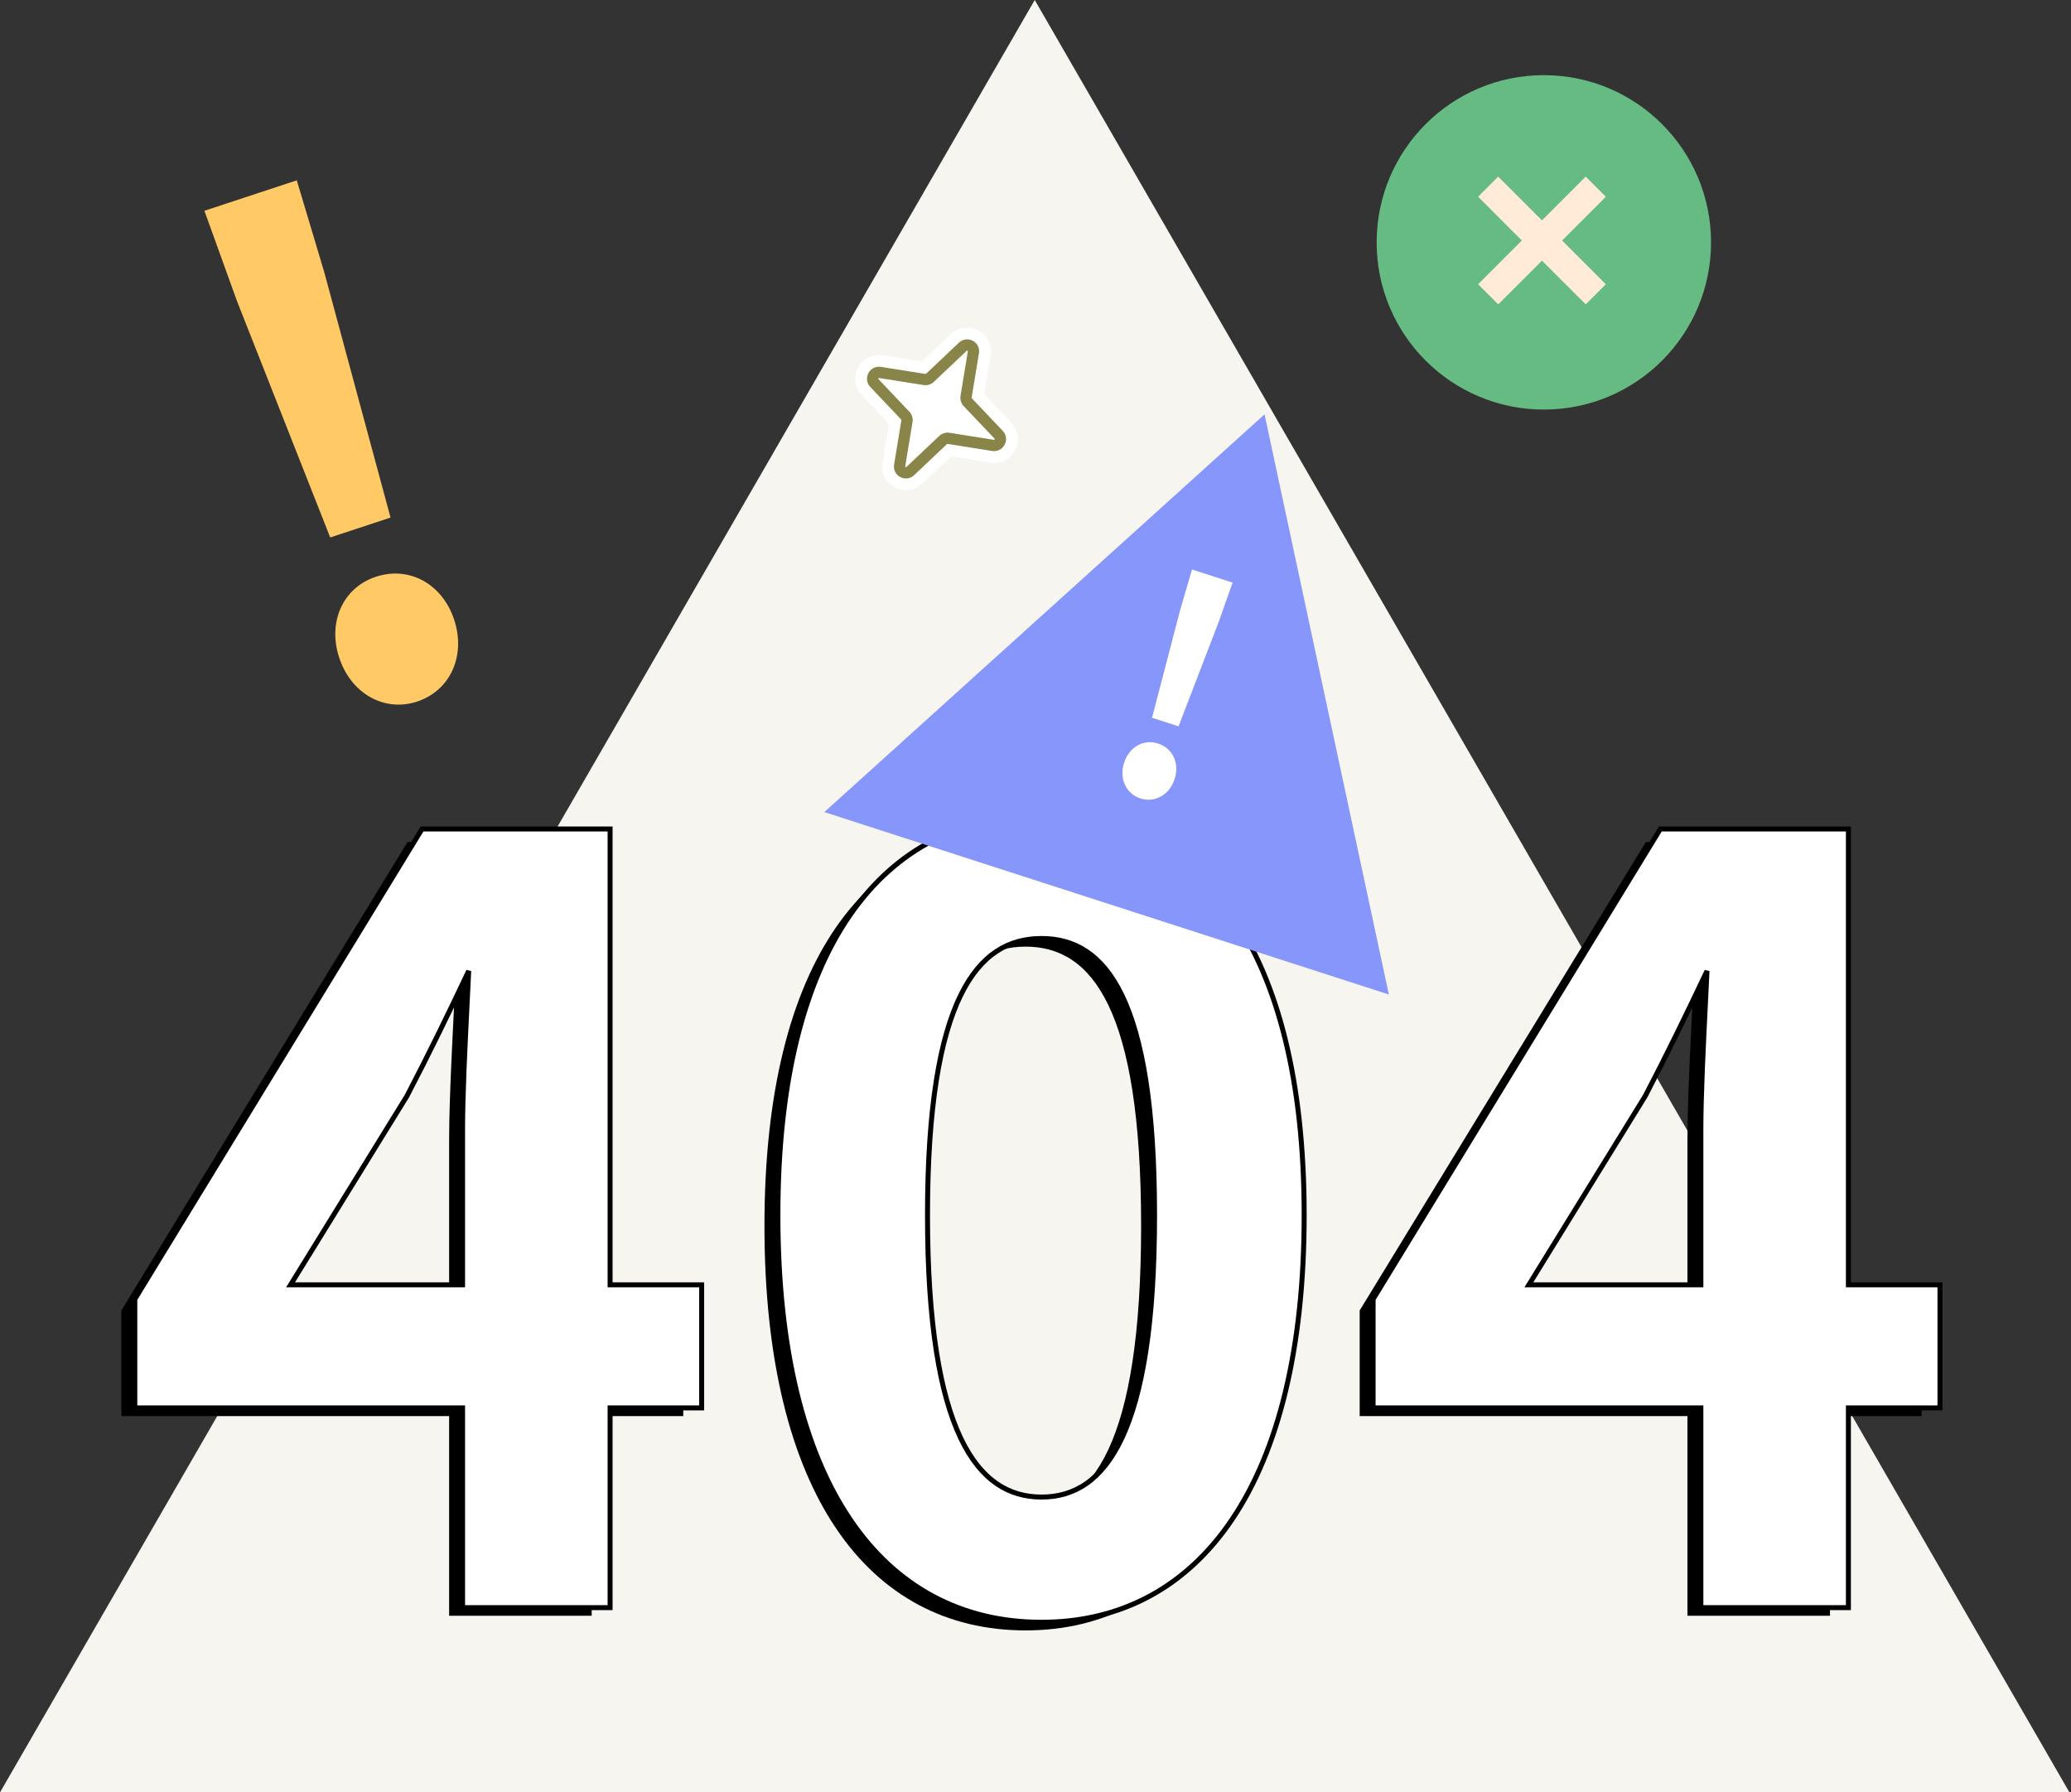 <svg width="416" height="360" viewBox="0 0 416 360" fill="none" xmlns="http://www.w3.org/2000/svg">
<rect x="0" y="0" width="416" height="360" fill="#333333" stroke="none"/>
<path d="M66.331 107.948L47.583 60.419L41.061 42.337L59.612 36.221L65.124 54.636L78.446 103.954L66.331 107.948ZM83.775 140.915C77.213 143.078 70.517 139.318 68.136 132.098C65.756 124.877 68.946 118.003 75.508 115.839C82.197 113.634 88.85 117.263 91.231 124.484C93.611 131.704 90.464 138.71 83.775 140.915Z" fill="#FFC965"/>
<path d="M207.846 0L415.692 360H0L207.846 0Z" fill="#F6F5F0"/>
<path d="M90.216 324.527V228.979C90.216 219.949 91.052 205.88 91.47 196.64H90.634C86.663 205.04 82.483 213.649 78.094 222.049L54.267 260.688H137.242V284.418H24.379V263.208L81.856 169.13H118.85V324.527H90.216Z" fill="black"/>
<path d="M206.015 327.467C174.456 327.467 153.555 299.958 153.555 246.199C153.555 192.65 174.456 166.4 206.015 166.4C237.366 166.4 258.267 192.65 258.267 246.199C258.267 299.958 237.366 327.467 206.015 327.467ZM206.015 303.318C219.392 303.318 229.215 289.878 229.215 246.199C229.215 202.73 219.392 190.13 206.015 190.13C192.639 190.13 182.607 202.73 182.607 246.199C182.607 289.878 192.639 303.318 206.015 303.318Z" fill="black"/>
<path d="M338.953 324.527V228.979C338.953 219.949 339.789 205.88 340.207 196.64H339.371C335.4 205.04 331.22 213.649 326.831 222.049L303.004 260.688H385.979V284.418H273.117V263.208L330.593 169.13H367.587V324.527H338.953Z" fill="black"/>
<path d="M92.916 322.393V322.893H93.416H122.049H122.549V322.393V282.784H140.442H140.942V282.284V258.555V258.055H140.442H122.549V166.997V166.497H122.049H85.056H84.775L84.629 166.736L27.153 260.814L27.079 260.934V261.075V282.284V282.784H27.579H92.916V322.393ZM92.916 258.055H58.363L81.719 220.178L81.728 220.163L81.737 220.147C86.079 211.837 90.215 203.324 94.146 195.015C94.054 197.026 93.943 199.25 93.827 201.591C93.409 209.995 92.916 219.906 92.916 226.845V258.055ZM341.653 322.393V322.893H342.153H370.787H371.287V322.393V282.784H389.179H389.679V282.284V258.555V258.055H389.179H371.287V166.997V166.497H370.787H333.793H333.513L333.366 166.736L275.89 260.814L275.817 260.934V261.075V282.284V282.784H276.317H341.653V322.393ZM330.474 220.147C334.816 211.837 338.953 203.324 342.884 195.015C342.791 197.026 342.68 199.25 342.564 201.591C342.146 209.995 341.653 219.906 341.653 226.845V258.055H307.1L330.457 220.178L330.466 220.163L330.474 220.147ZM156.255 244.065C156.255 270.999 161.489 291.427 170.736 305.138C179.998 318.872 193.268 325.833 209.215 325.833C225.06 325.833 238.277 318.871 247.512 305.138C256.733 291.427 261.967 270.999 261.967 244.065C261.967 217.236 256.733 197.172 247.509 183.801C238.269 170.406 225.051 163.767 209.215 163.767C193.277 163.767 180.006 170.405 170.739 183.8C161.489 197.172 156.255 217.236 156.255 244.065ZM231.915 244.065C231.915 265.884 229.459 280.074 225.378 288.792C223.342 293.144 220.911 296.11 218.199 297.99C215.491 299.868 212.471 300.684 209.215 300.684C205.96 300.684 202.926 299.868 200.198 297.989C197.466 296.109 195.009 293.141 192.947 288.79C188.815 280.072 186.307 265.883 186.307 244.065C186.307 222.351 188.815 208.427 192.945 199.949C195.005 195.718 197.46 192.862 200.19 191.061C202.917 189.263 205.953 188.496 209.215 188.496C212.477 188.496 215.499 189.263 218.207 191.061C220.917 192.86 223.346 195.715 225.381 199.946C229.458 208.426 231.915 222.35 231.915 244.065Z" fill="white" stroke="black"/>
<path d="M254.008 83.224L278.975 199.744L165.582 163.107L254.008 83.224Z" fill="#8796FB"/>
<path d="M231.409 144.165L237.068 122.479L239.437 114.387L247.59 117.021L244.777 124.97L236.733 145.885L231.409 144.165ZM229.056 160.355C226.172 159.423 224.773 156.359 225.799 153.185C226.824 150.012 229.733 148.403 232.617 149.335C235.557 150.284 236.974 153.291 235.949 156.465C234.923 159.638 231.996 161.305 229.056 160.355Z" fill="white"/>
<path d="M343.695 48.68C343.695 67.227 328.657 82.264 310.111 82.264C291.564 82.264 276.526 67.227 276.526 48.68C276.526 30.133 291.564 15.095 310.111 15.095C328.657 15.095 343.695 30.133 343.695 48.68Z" fill="#65BB82"/>
<path d="M322.563 39.515L318.52 35.472L309.733 44.259L300.946 35.472L296.903 39.515L305.69 48.302L296.903 57.089L300.946 61.132L309.733 52.345L318.52 61.132L322.563 57.089L313.776 48.302L322.563 39.515Z" fill="#FFEBD7"/>
<path d="M198.262 67.93C198.919 68.921 199.172 70.124 198.975 71.316L197.684 79.163L203.149 84.916C203.342 85.12 203.517 85.339 203.67 85.57C204.626 87.012 204.71 88.868 203.888 90.414C202.927 92.222 200.923 93.222 198.903 92.902L191.042 91.657L185.245 97.14C183.757 98.549 181.54 98.858 179.731 97.908C179.021 97.535 178.415 96.991 177.978 96.332C177.321 95.342 177.067 94.141 177.263 92.949L178.555 85.098L173.091 79.345C172.899 79.142 172.722 78.921 172.568 78.689C171.613 77.247 171.53 75.392 172.352 73.848C173.313 72.039 175.317 71.038 177.337 71.359L185.197 72.605L190.994 67.121C192.484 65.713 194.7 65.404 196.507 66.353C197.219 66.727 197.825 67.272 198.262 67.93Z" fill="white"/>
<path d="M196.287 69.238C196.61 69.725 196.744 70.325 196.642 70.945L195.172 79.876C195.166 79.92 195.179 79.965 195.21 79.997L201.427 86.543C202.146 87.301 202.294 88.39 201.801 89.317C201.308 90.244 200.32 90.737 199.285 90.574L190.34 89.156C190.297 89.15 190.251 89.163 190.219 89.194L183.623 95.433C182.859 96.156 181.768 96.308 180.841 95.821C179.914 95.334 179.426 94.352 179.595 93.318L181.065 84.386C181.072 84.343 181.059 84.297 181.028 84.266L174.81 77.719C174.091 76.96 173.944 75.871 174.437 74.945C174.93 74.018 175.918 73.526 176.953 73.689L185.898 75.106C185.941 75.113 185.986 75.099 186.018 75.069L192.615 68.829C193.379 68.107 194.47 67.955 195.397 68.441C195.769 68.637 196.07 68.913 196.286 69.239L196.287 69.238ZM193.306 81.236C192.975 80.737 192.838 80.122 192.937 79.522L194.406 70.59C194.412 70.552 194.423 70.49 194.333 70.442C194.242 70.394 194.195 70.438 194.168 70.465L187.572 76.704C187.029 77.217 186.266 77.455 185.53 77.338L176.586 75.92C176.548 75.915 176.485 75.904 176.436 75.995C176.388 76.085 176.432 76.132 176.458 76.159L182.676 82.706C183.187 83.244 183.421 84.004 183.3 84.739L181.83 93.671C181.825 93.709 181.814 93.771 181.903 93.819C181.994 93.866 182.041 93.822 182.068 93.795L188.664 87.556C189.207 87.043 189.97 86.806 190.707 86.922L199.651 88.339C199.689 88.345 199.752 88.355 199.801 88.265C199.848 88.174 199.805 88.128 199.778 88.101L193.56 81.554C193.466 81.454 193.381 81.347 193.305 81.234L193.306 81.236Z" fill="#898448"/>
</svg>
